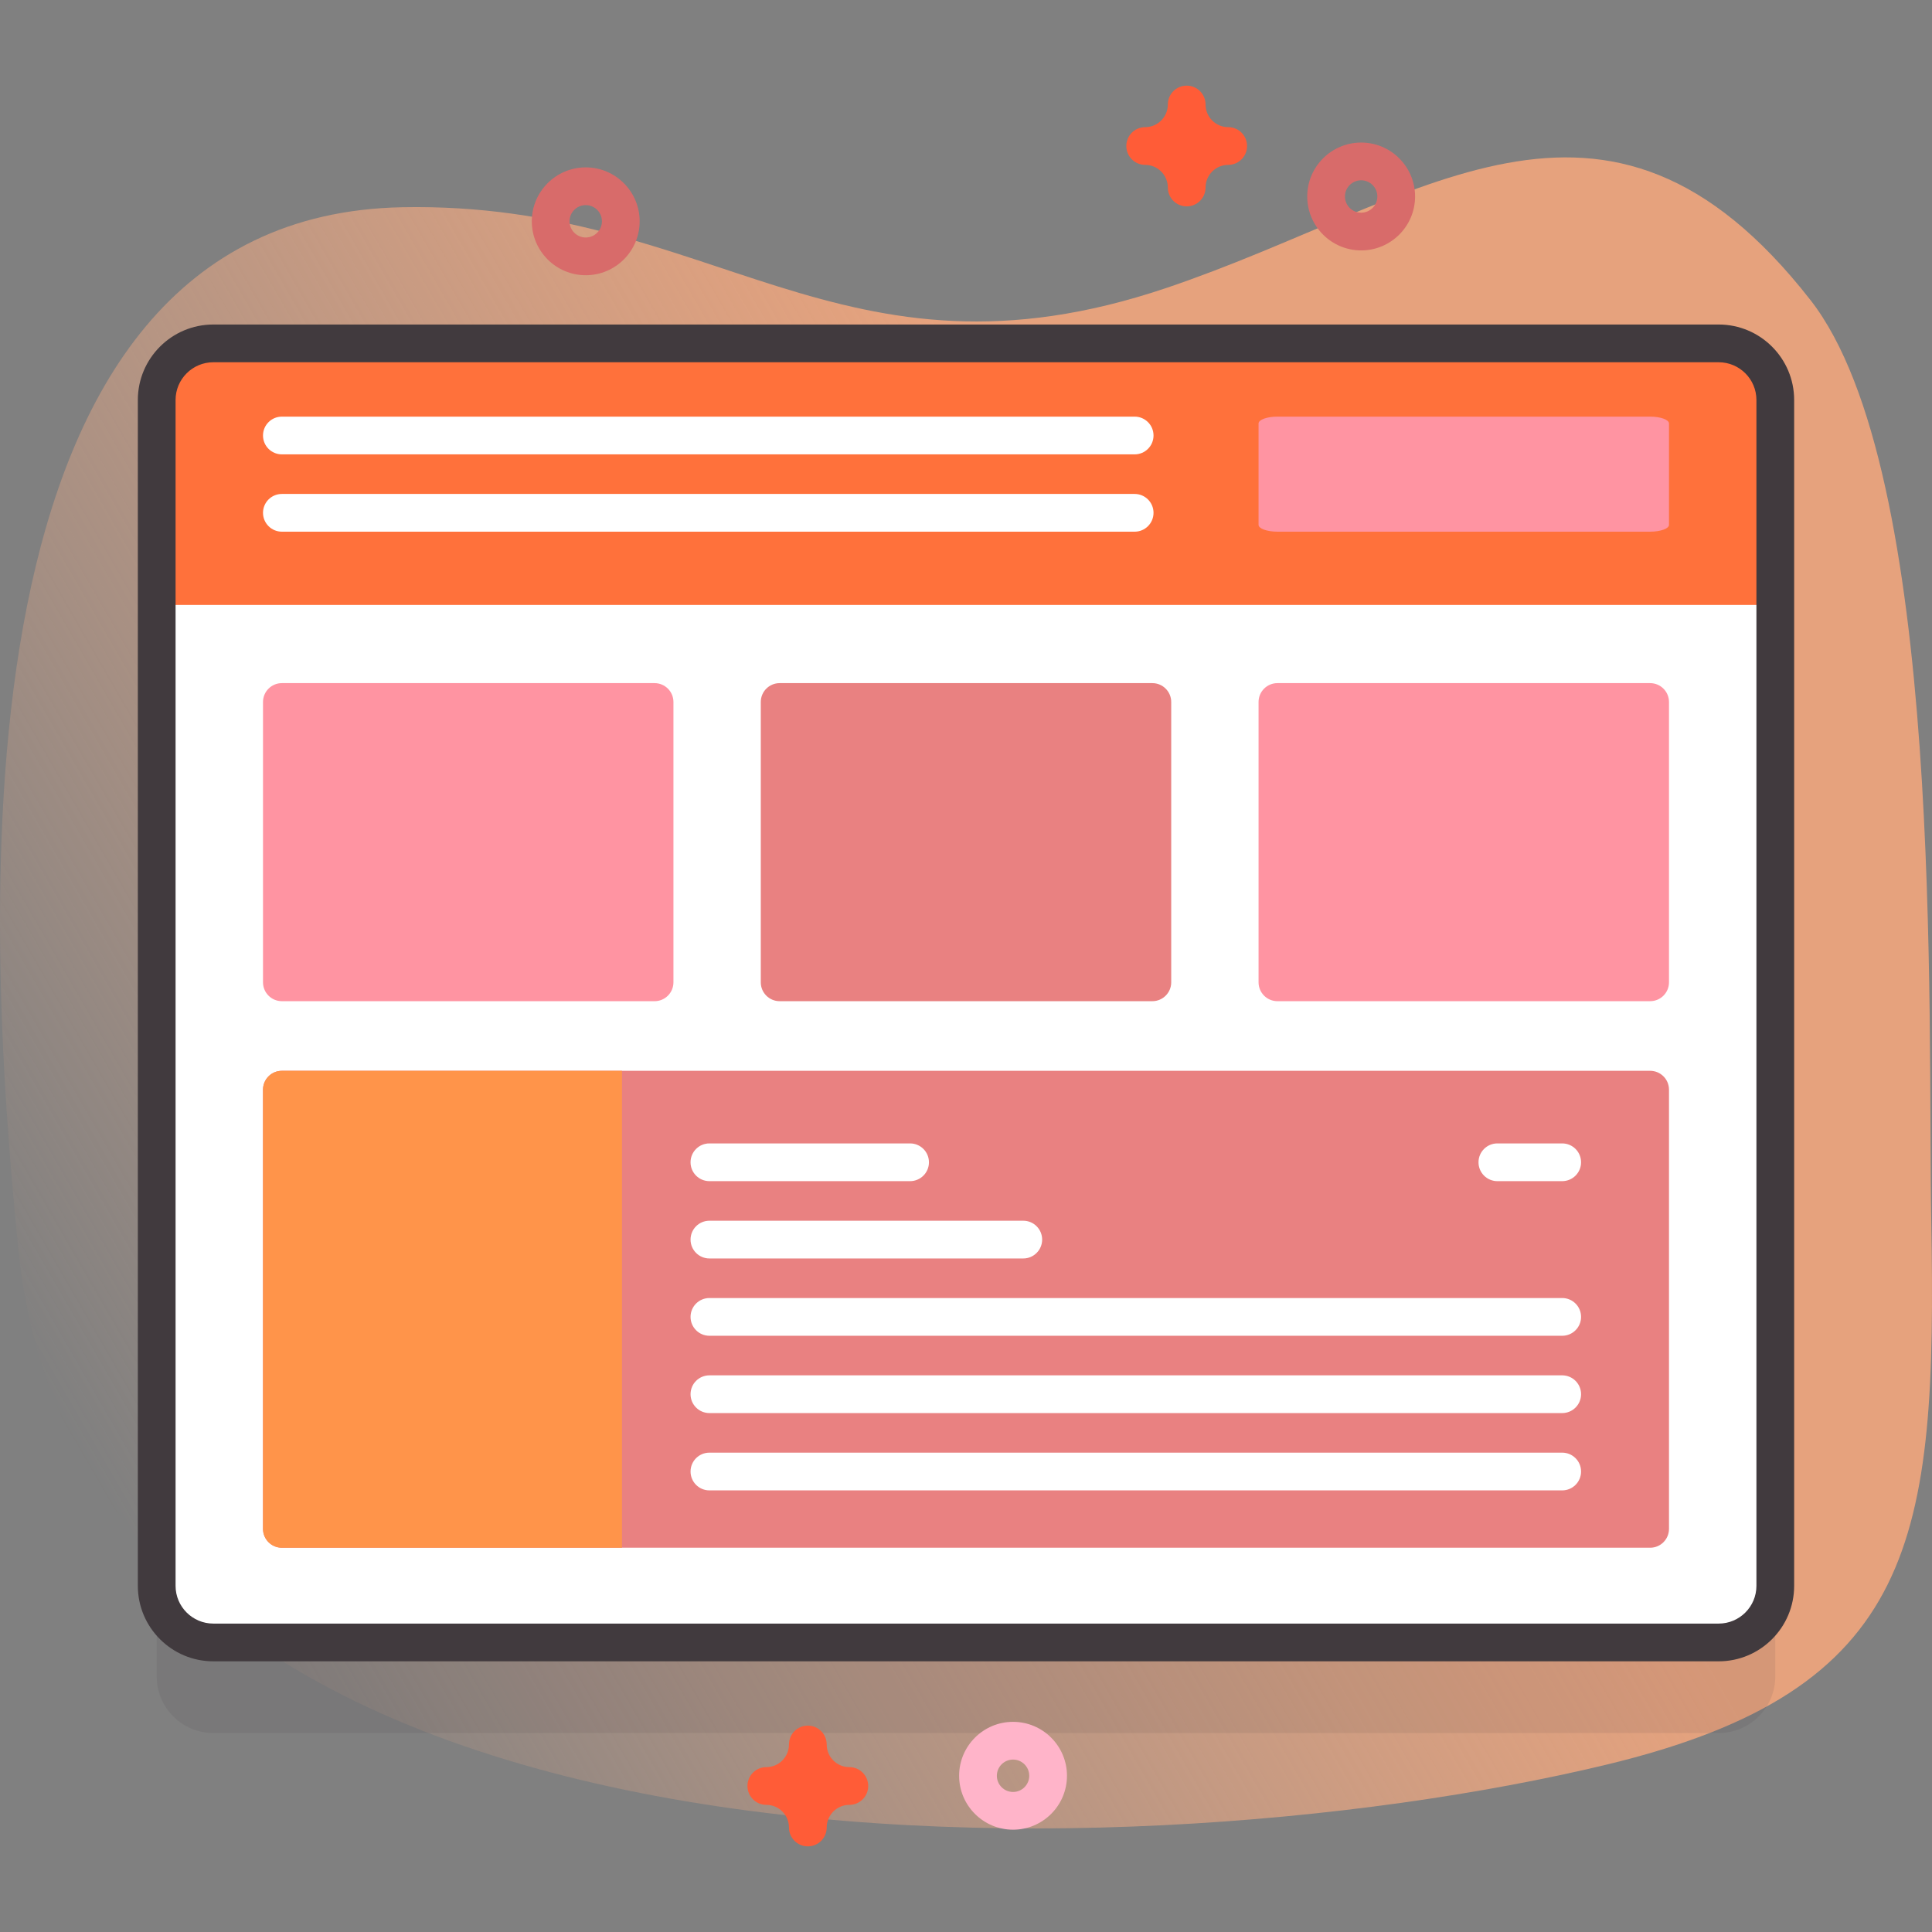 <?xml version="1.0" encoding="iso-8859-1"?>
<!-- Generator: Adobe Illustrator 28.6.0, SVG Export Plug-In . SVG Version: 9.03 Build 54939)  -->
<svg version="1.1" id="Capa_1" xmlns="http://www.w3.org/2000/svg" xmlns:xlink="http://www.w3.org/1999/xlink" x="0px" y="0px"
	 width="512px" height="512px" viewBox="0 0 512 512" enable-background="new 0 0 512 512" xml:space="preserve">
<rect x="0" y="0" width="512" height="512" fill="#808080" stroke="none"/>
<g>
	
		<linearGradient id="SVGID_1_" gradientUnits="userSpaceOnUse" x1="27.58" y1="117.438" x2="504.533" y2="392.807" gradientTransform="matrix(1 0 0 -1 0 514)">
		<stop  offset="0" style="stop-color:#FBB58F;stop-opacity:0"/>
		<stop  offset="0.629" style="stop-color:#E6A27D"/>
	</linearGradient>
	<path fill="url(#SVGID_1_)" d="M4.896,331.392C22.344,504.264,297.313,498.535,425.7,467.657
		c82.47-19.834,87.596-59.472,86.106-144.001c-0.96-54.486,3.443-198.725-32.004-244.123C425.354,9.8,376.574,53.535,309.146,76.298
		c-86.488,29.197-120.189-22.932-202.476-21.38C-13.971,57.196-4.109,242.17,4.896,331.392L4.896,331.392z"/>
</g>
<path opacity="0.1" fill="#413A3E" enable-background="new    " d="M455.47,459.267H56.53c-8.284,0-15-6.716-15-15V130
	c0-8.284,6.716-15,15-15h398.94c8.284,0,15,6.716,15,15v314.266C470.47,452.551,463.755,459.267,455.47,459.267z"/>
<path fill="#FFFFFF" d="M455.47,435.267H56.53c-8.284,0-15-6.716-15-15V106c0-8.284,6.716-15,15-15h398.94c8.284,0,15,6.716,15,15
	v314.266C470.47,428.551,463.755,435.267,455.47,435.267z"/>
<path fill="#FF713B" d="M470.47,160.313V106c0-8.284-6.716-15-15-15H56.53c-8.284,0-15,6.716-15,15v54.313H470.47z"/>
<path fill="#413A3E" d="M455.471,440.266H56.529c-11.028,0-20-8.972-20-20V106c0-11.028,8.972-20,20-20H455.47
	c11.028,0,20,8.972,20,20v314.266C475.471,431.294,466.499,440.266,455.471,440.266L455.471,440.266z M56.529,96
	c-5.514,0-10,4.486-10,10v314.266c0,5.514,4.486,10,10,10H455.47c5.514,0,10-4.486,10-10V106c0-5.514-4.486-10-10-10H56.529z"/>
<path fill="#FF94A2" d="M173.469,265.324h-98.77c-2.761,0-5-2.239-5-5v-74.288c0-2.761,2.239-5,5-5h98.77c2.761,0,5,2.239,5,5
	v74.288C178.469,263.085,176.23,265.324,173.469,265.324z"/>
<path fill="#E98181" d="M305.385,265.324h-98.77c-2.761,0-5-2.239-5-5v-74.288c0-2.761,2.239-5,5-5h98.77c2.761,0,5,2.239,5,5
	v74.288C310.385,263.085,308.146,265.324,305.385,265.324z"/>
<path fill="#FF94A2" d="M437.301,265.324h-98.77c-2.761,0-5-2.239-5-5v-74.288c0-2.761,2.239-5,5-5h98.77c2.761,0,5,2.239,5,5
	v74.288C442.301,263.085,440.062,265.324,437.301,265.324z"/>
<path fill="#FF94A2" d="M437.301,140.901h-98.77c-2.761,0-5-0.81-5-1.809v-26.871c0-0.999,2.239-1.809,5-1.809h98.77
	c2.761,0,5,0.81,5,1.809v26.871C442.301,140.091,440.062,140.901,437.301,140.901z"/>
<path fill="#E98181" d="M437.301,410.165H74.699c-2.761,0-5-2.239-5-5V288.774c0-2.761,2.239-5,5-5H437.3c2.761,0,5,2.239,5,5
	v116.391C442.301,407.926,440.062,410.165,437.301,410.165L437.301,410.165z"/>
<path fill="#FF944A" d="M164.836,283.774H74.699c-2.761,0-5,2.239-5,5v116.391c0,2.761,2.239,5,5,5h90.136V283.774H164.836z"/>
<path fill="#FFFFFF" d="M188,303.017h53.181c2.761,0,5,2.239,5,5s-2.239,5-5,5H188c-2.761,0-5-2.239-5-5
	S185.239,303.017,188,303.017z"/>
<path fill="#FFFFFF" d="M396.819,303.017H414c2.761,0,5,2.239,5,5s-2.239,5-5,5h-17.181c-2.761,0-5-2.239-5-5
	S394.058,303.017,396.819,303.017z"/>
<g>
	<path fill="#FFFFFF" d="M188.003,323.505h83.177c2.761,0,5,2.239,5,5s-2.239,5-5,5h-83.177c-2.761,0-5-2.239-5-5
		S185.242,323.505,188.003,323.505L188.003,323.505z"/>
</g>
<path fill="#FFFFFF" d="M188.003,343.992H414c2.761,0,5,2.239,5,5s-2.239,5-5,5H188.003c-2.761,0-5-2.239-5-5
	S185.242,343.992,188.003,343.992z"/>
<g>
	<path fill="#FFFFFF" d="M188.003,364.48H414c2.761,0,5,2.239,5,5s-2.239,5-5,5H188.003c-2.761,0-5-2.239-5-5
		S185.242,364.48,188.003,364.48z"/>
</g>
<path fill="#FFFFFF" d="M74.699,110.412h225.997c2.761,0,5,2.239,5,5s-2.239,5-5,5H74.699c-2.761,0-5-2.239-5-5
	S71.938,110.412,74.699,110.412z"/>
<g>
	<path fill="#FFFFFF" d="M74.699,130.901h225.997c2.761,0,5,2.239,5,5s-2.239,5-5,5H74.699c-2.761,0-5-2.239-5-5
		S71.938,130.901,74.699,130.901z"/>
</g>
<path fill="#FFFFFF" d="M188.003,394.968c-2.761,0-5-2.239-5-5s2.239-5,5-5H414c2.761,0,5,2.239,5,5s-2.239,5-5,5"/>
<path fill="#D86B6A" d="M360.721,66.362c-7.881,0-14.292-6.411-14.292-14.292c0-7.88,6.411-14.291,14.292-14.291
	c7.88,0,14.291,6.411,14.291,14.291C375.012,59.951,368.601,66.362,360.721,66.362z M360.721,47.779
	c-2.366,0-4.292,1.925-4.292,4.291s1.926,4.292,4.292,4.292s4.291-1.926,4.291-4.292S363.087,47.779,360.721,47.779z"/>
<path fill="#D86B6A" d="M155.225,72.939c-7.881,0-14.292-6.411-14.292-14.291c0-7.881,6.411-14.292,14.292-14.292
	c7.88,0,14.291,6.411,14.291,14.292C169.516,66.528,163.104,72.939,155.225,72.939z M155.225,54.356
	c-2.366,0-4.292,1.926-4.292,4.292s1.926,4.291,4.292,4.291s4.291-1.925,4.291-4.291S157.591,54.356,155.225,54.356z"/>
<path fill="#FFB4C9" d="M268.469,484.889c-7.88,0-14.291-6.411-14.291-14.292c0-7.88,6.411-14.291,14.291-14.291
	c7.881,0,14.292,6.411,14.292,14.291C282.761,478.478,276.35,484.889,268.469,484.889L268.469,484.889z M268.469,466.306
	c-2.366,0-4.291,1.925-4.291,4.291s1.925,4.292,4.291,4.292s4.292-1.926,4.292-4.292S270.835,466.306,268.469,466.306z"/>
<g>
	<path fill="#FF5C37" d="M314.486,54.694c-2.762,0-5-2.238-5-5c0-3.309-2.692-6-6.001-6c-2.762,0-5-2.238-5-5s2.238-5,5-5
		c3.309,0,6.001-2.691,6.001-6c0-2.762,2.238-5,5-5s5,2.238,5,5c0,3.309,2.691,6,5.999,6c2.762,0,5,2.238,5,5s-2.238,5-5,5
		c-3.308,0-5.999,2.691-5.999,6C319.486,52.456,317.248,54.694,314.486,54.694z"/>
	<path fill="#FF5C37" d="M214.084,489.306c-2.762,0-5-2.238-5-5c0-3.309-2.691-6-6-6c-2.762,0-5-2.238-5-5s2.238-5,5-5
		c3.309,0,6-2.691,6-6c0-2.762,2.238-5,5-5s5,2.238,5,5c0,3.309,2.691,6,6,6c2.762,0,5,2.238,5,5s-2.238,5-5,5c-3.309,0-6,2.691-6,6
		C219.084,487.068,216.846,489.306,214.084,489.306z"/>
</g>
</svg>
